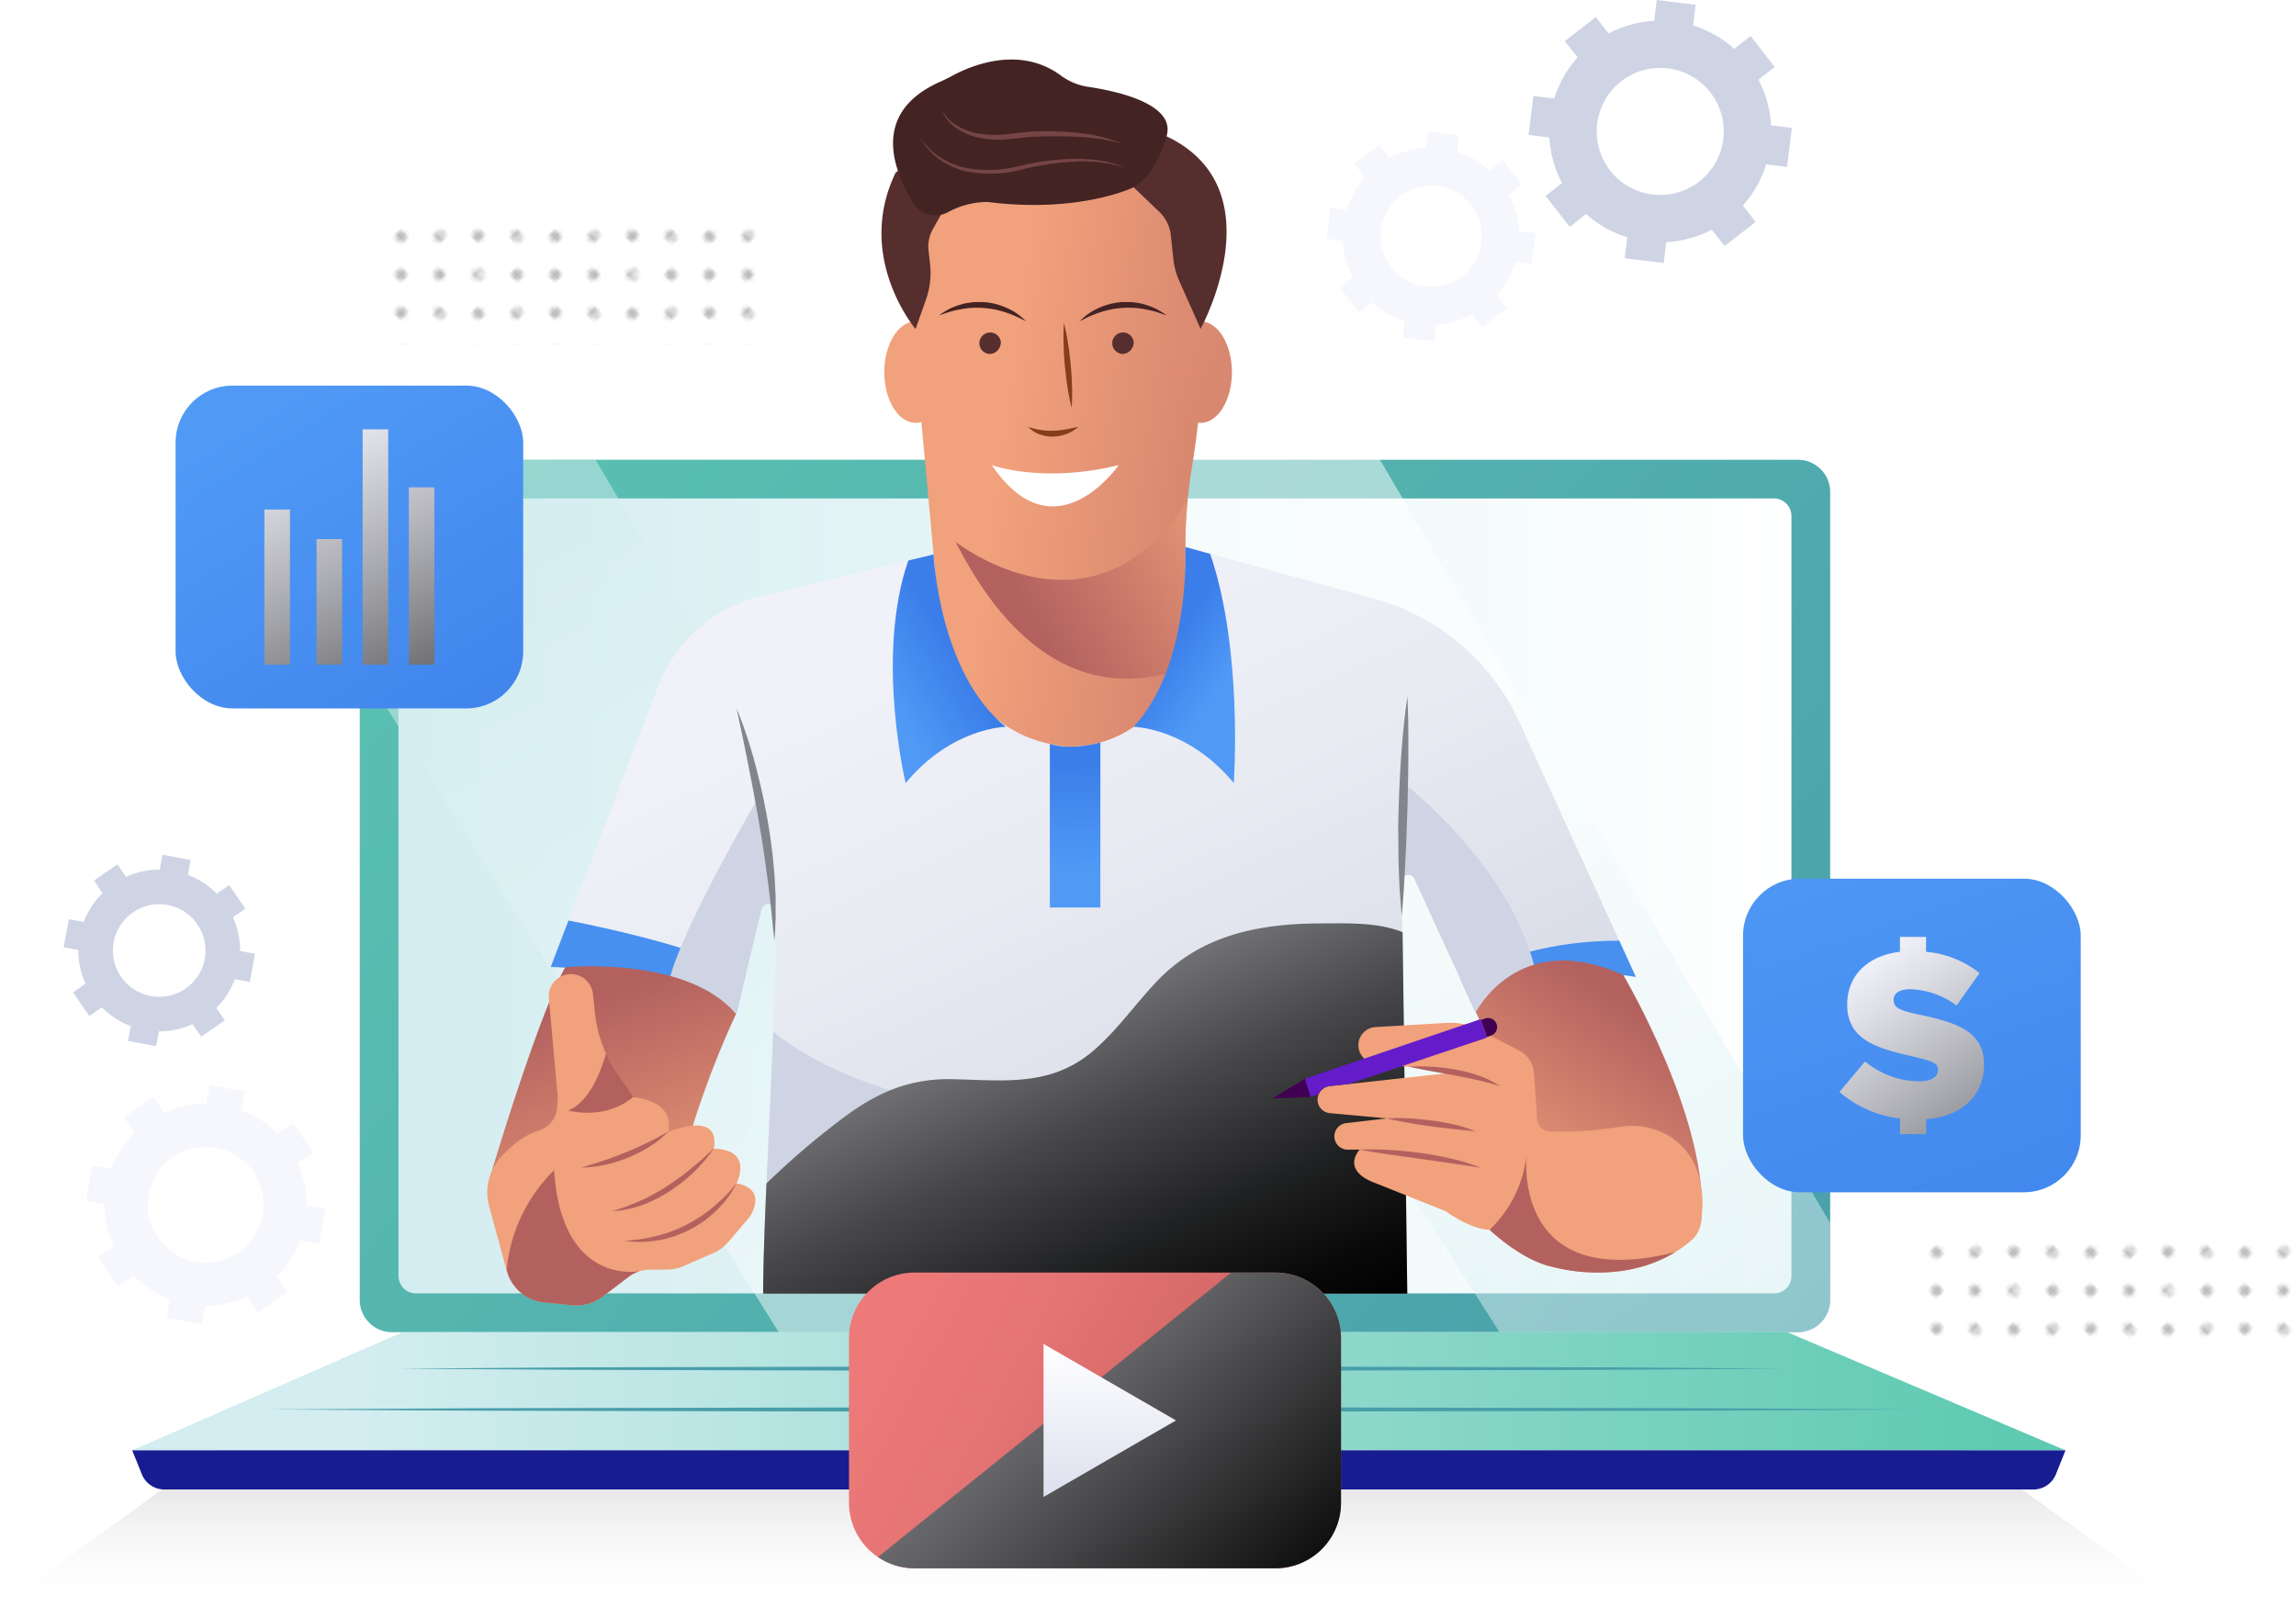 <svg xmlns="http://www.w3.org/2000/svg" xmlns:xlink="http://www.w3.org/1999/xlink" viewBox="0 0 439.85 307.9"><defs><style>.cls-1{fill:none;}.cls-2{fill:#1d1d1b;}.cls-3{isolation:isolate;}.cls-4,.cls-5{opacity:0.3;}.cls-4{fill:url(#Unnamed_Pattern_5);}.cls-5{fill:url(#Unnamed_Pattern_5-3);}.cls-13,.cls-25,.cls-39,.cls-41,.cls-6{mix-blend-mode:multiply;}.cls-6{fill:url(#Degradado_sin_nombre_44);}.cls-7{fill:url(#Degradado_sin_nombre_13);}.cls-10,.cls-31,.cls-40,.cls-42,.cls-48,.cls-8,.cls-9{mix-blend-mode:overlay;}.cls-8{fill:url(#Degradado_sin_nombre_12);}.cls-10,.cls-9{opacity:0.5;}.cls-9{fill:url(#Degradado_sin_nombre_12-2);}.cls-10{fill:url(#Degradado_sin_nombre_12-3);}.cls-11{fill:url(#Degradado_sin_nombre_11);}.cls-12{fill:#171c91;}.cls-13{fill:#499eaa;}.cls-14{fill:#b3615f;}.cls-15{fill:url(#Degradado_sin_nombre_7);}.cls-16{fill:url(#Degradado_sin_nombre_7-2);}.cls-17{fill:#f1a17b;}.cls-18{fill:url(#Degradado_sin_nombre_7-3);}.cls-19{fill:#fff;}.cls-20{fill:#442323;}.cls-21{fill:#562e2e;}.cls-22{fill:#853d1b;}.cls-23{fill:#754545;}.cls-24{fill:url(#Degradado_sin_nombre_10);}.cls-25,.cls-37{fill:#ced4e4;}.cls-26{fill:url(#Degradado_sin_nombre_6);}.cls-27{fill:url(#Degradado_sin_nombre_6-2);}.cls-28{fill:url(#Degradado_sin_nombre_6-3);}.cls-29{fill:#4790f0;}.cls-30{fill:#81858c;}.cls-31{fill:url(#Degradado_sin_nombre_8);}.cls-32{fill:url(#Degradado_sin_nombre_7-4);}.cls-33{fill:url(#Degradado_sin_nombre_7-5);}.cls-34{clip-path:url(#clip-path);}.cls-35{fill:#641cca;}.cls-36{fill:#410051;}.cls-38{fill:#f6f7fc;}.cls-39{fill:url(#Degradado_sin_nombre_6-4);}.cls-40{fill:url(#Degradado_sin_nombre_3);}.cls-41{fill:url(#Degradado_sin_nombre_6-5);}.cls-43{fill:url(#Degradado_sin_nombre_3-2);}.cls-44{fill:url(#Degradado_sin_nombre_3-3);}.cls-45{fill:url(#Degradado_sin_nombre_3-4);}.cls-46{fill:url(#Degradado_sin_nombre_3-5);}.cls-47{fill:url(#Degradado_sin_nombre_4);}.cls-48{fill:url(#Degradado_sin_nombre_3-6);}.cls-49{fill:url(#Degradado_sin_nombre_2);}</style><pattern id="Unnamed_Pattern_5" data-name="Unnamed Pattern 5" width="28.8" height="28.8" patternTransform="translate(-27.73 11.04) rotate(135) scale(0.72)" patternUnits="userSpaceOnUse" viewBox="0 0 28.8 28.8"><rect class="cls-1" width="28.8" height="28.8"/><path class="cls-2" d="M28.8,30.24a1.44,1.44,0,1,0-1.44-1.44A1.44,1.44,0,0,0,28.8,30.24Z"/><path class="cls-2" d="M14.4,30.24A1.44,1.44,0,1,0,13,28.8,1.44,1.44,0,0,0,14.4,30.24Z"/><path class="cls-2" d="M28.8,15.84a1.44,1.44,0,1,0-1.44-1.44A1.44,1.44,0,0,0,28.8,15.84Z"/><path class="cls-2" d="M14.4,15.84A1.44,1.44,0,1,0,13,14.4,1.44,1.44,0,0,0,14.4,15.84Z"/><path class="cls-2" d="M7.2,23A1.44,1.44,0,1,0,5.76,21.6,1.44,1.44,0,0,0,7.2,23Z"/><path class="cls-2" d="M21.6,23a1.44,1.44,0,1,0-1.44-1.44A1.44,1.44,0,0,0,21.6,23Z"/><path class="cls-2" d="M7.2,8.64A1.44,1.44,0,1,0,5.76,7.2,1.44,1.44,0,0,0,7.2,8.64Z"/><path class="cls-2" d="M21.6,8.64A1.44,1.44,0,1,0,20.16,7.2,1.44,1.44,0,0,0,21.6,8.64Z"/><path class="cls-2" d="M0,30.24A1.44,1.44,0,0,0,1.44,28.8,1.45,1.45,0,0,0,0,27.36,1.44,1.44,0,0,0-1.44,28.8,1.43,1.43,0,0,0,0,30.24Z"/><path class="cls-2" d="M0,15.84A1.44,1.44,0,0,0,1.44,14.4,1.45,1.45,0,0,0,0,13,1.44,1.44,0,0,0-1.44,14.4,1.43,1.43,0,0,0,0,15.84Z"/><path class="cls-2" d="M28.8,1.44A1.45,1.45,0,0,0,30.24,0,1.44,1.44,0,0,0,28.8-1.44,1.43,1.43,0,0,0,27.36,0,1.44,1.44,0,0,0,28.8,1.44Z"/><path class="cls-2" d="M14.4,1.44A1.45,1.45,0,0,0,15.84,0,1.44,1.44,0,0,0,14.4-1.44,1.43,1.43,0,0,0,13,0,1.44,1.44,0,0,0,14.4,1.44Z"/><path class="cls-2" d="M0,1.44A1.45,1.45,0,0,0,1.44,0,1.44,1.44,0,0,0,0-1.44,1.43,1.43,0,0,0-1.44,0,1.44,1.44,0,0,0,0,1.44Z"/></pattern><pattern id="Unnamed_Pattern_5-3" data-name="Unnamed Pattern 5" width="28.8" height="28.8" patternTransform="translate(76.75 37.85) rotate(135) scale(0.72)" patternUnits="userSpaceOnUse" viewBox="0 0 28.8 28.8"><rect class="cls-1" width="28.8" height="28.8"/><path class="cls-2" d="M28.8,30.24a1.44,1.44,0,1,0-1.44-1.44A1.44,1.44,0,0,0,28.8,30.24Z"/><path class="cls-2" d="M14.4,30.24A1.44,1.44,0,1,0,13,28.8,1.44,1.44,0,0,0,14.4,30.24Z"/><path class="cls-2" d="M28.8,15.84a1.44,1.44,0,1,0-1.44-1.44A1.44,1.44,0,0,0,28.8,15.84Z"/><path class="cls-2" d="M14.4,15.84A1.44,1.44,0,1,0,13,14.4,1.44,1.44,0,0,0,14.4,15.84Z"/><path class="cls-2" d="M7.2,23A1.44,1.44,0,1,0,5.76,21.6,1.44,1.44,0,0,0,7.2,23Z"/><path class="cls-2" d="M21.6,23a1.44,1.44,0,1,0-1.44-1.44A1.44,1.44,0,0,0,21.6,23Z"/><path class="cls-2" d="M7.2,8.64A1.44,1.44,0,1,0,5.76,7.2,1.44,1.44,0,0,0,7.2,8.64Z"/><path class="cls-2" d="M21.6,8.64A1.44,1.44,0,1,0,20.16,7.2,1.44,1.44,0,0,0,21.6,8.64Z"/><path class="cls-2" d="M0,30.24A1.44,1.44,0,0,0,1.44,28.8,1.45,1.45,0,0,0,0,27.36,1.44,1.44,0,0,0-1.44,28.8,1.43,1.43,0,0,0,0,30.24Z"/><path class="cls-2" d="M0,15.84A1.44,1.44,0,0,0,1.44,14.4,1.45,1.45,0,0,0,0,13,1.44,1.44,0,0,0-1.44,14.4,1.43,1.43,0,0,0,0,15.84Z"/><path class="cls-2" d="M28.8,1.44A1.45,1.45,0,0,0,30.24,0,1.44,1.44,0,0,0,28.8-1.44,1.43,1.43,0,0,0,27.36,0,1.44,1.44,0,0,0,28.8,1.44Z"/><path class="cls-2" d="M14.4,1.44A1.45,1.45,0,0,0,15.84,0,1.44,1.44,0,0,0,14.4-1.44,1.43,1.43,0,0,0,13,0,1.44,1.44,0,0,0,14.4,1.44Z"/><path class="cls-2" d="M0,1.44A1.45,1.45,0,0,0,1.44,0,1.44,1.44,0,0,0,0-1.44,1.43,1.43,0,0,0-1.44,0,1.44,1.44,0,0,0,0,1.44Z"/></pattern><linearGradient id="Degradado_sin_nombre_44" x1="209.43" y1="231.29" x2="209.43" y2="306.75" gradientUnits="userSpaceOnUse"><stop offset="0"/><stop offset="1" stop-color="#f0f1f9" stop-opacity="0"/></linearGradient><linearGradient id="Degradado_sin_nombre_13" x1="91.13" y1="69.98" x2="336.4" y2="280.21" gradientUnits="userSpaceOnUse"><stop offset="0" stop-color="#5bc2b2"/><stop offset="1" stop-color="#499eaa"/></linearGradient><linearGradient id="Degradado_sin_nombre_12" x1="76.34" y1="171.66" x2="343.19" y2="171.66" gradientUnits="userSpaceOnUse"><stop offset="0" stop-color="#d3edf0"/><stop offset="1" stop-color="#fff"/></linearGradient><linearGradient id="Degradado_sin_nombre_12-2" x1="91.76" y1="101.01" x2="182.2" y2="267.81" xlink:href="#Degradado_sin_nombre_12"/><linearGradient id="Degradado_sin_nombre_12-3" x1="324.27" y1="259.03" x2="260.3" y2="151.58" xlink:href="#Degradado_sin_nombre_12"/><linearGradient id="Degradado_sin_nombre_11" x1="70.13" y1="262.64" x2="383.95" y2="273.44" gradientUnits="userSpaceOnUse"><stop offset="0" stop-color="#d3edf0"/><stop offset="1" stop-color="#5fcab2"/></linearGradient><linearGradient id="Degradado_sin_nombre_7" x1="192.17" y1="83.72" x2="283.11" y2="96.35" gradientUnits="userSpaceOnUse"><stop offset="0" stop-color="#f1a17b"/><stop offset="1" stop-color="#b3615f"/></linearGradient><linearGradient id="Degradado_sin_nombre_7-2" x1="238.99" y1="96.17" x2="198.01" y2="119.89" xlink:href="#Degradado_sin_nombre_7"/><linearGradient id="Degradado_sin_nombre_7-3" x1="181.89" y1="54.56" x2="314.1" y2="100.57" xlink:href="#Degradado_sin_nombre_7"/><linearGradient id="Degradado_sin_nombre_10" x1="281.96" y1="344.81" x2="178.77" y2="119.08" gradientUnits="userSpaceOnUse"><stop offset="0" stop-color="#aab1c1"/><stop offset="0.12" stop-color="#b6bcca"/><stop offset="0.48" stop-color="#d5d9e4"/><stop offset="0.79" stop-color="#e9ebf3"/><stop offset="1" stop-color="#f0f1f9"/></linearGradient><linearGradient id="Degradado_sin_nombre_6" x1="224.76" y1="122.86" x2="234.99" y2="129.76" gradientUnits="userSpaceOnUse"><stop offset="0" stop-color="#3b7ee9"/><stop offset="1" stop-color="#509af6"/></linearGradient><linearGradient id="Degradado_sin_nombre_6-2" x1="182.13" y1="124.04" x2="168.93" y2="131.71" xlink:href="#Degradado_sin_nombre_6"/><linearGradient id="Degradado_sin_nombre_6-3" x1="205.83" y1="146.09" x2="206.05" y2="166.78" xlink:href="#Degradado_sin_nombre_6"/><linearGradient id="Degradado_sin_nombre_8" x1="231.11" y1="266.07" x2="175.66" y2="142.2" gradientUnits="userSpaceOnUse"><stop offset="0"/><stop offset="0.09" stop-color="#090909"/><stop offset="0.23" stop-color="#202122"/><stop offset="0.41" stop-color="#47474a"/><stop offset="0.62" stop-color="#7d7d81"/><stop offset="0.85" stop-color="#c0c1c8"/><stop offset="1" stop-color="#f0f1f9"/></linearGradient><linearGradient id="Degradado_sin_nombre_7-4" x1="128.25" y1="239.12" x2="111.6" y2="192.17" xlink:href="#Degradado_sin_nombre_7"/><linearGradient id="Degradado_sin_nombre_7-5" x1="291.23" y1="233.36" x2="316.89" y2="195.42" xlink:href="#Degradado_sin_nombre_7"/><clipPath id="clip-path"><path class="cls-1" d="M285.67,198.41l-.85.29,0,.12-26.41,8.86-3.72.41a2.63,2.63,0,0,0-2.1,1.54l-1.56.53-7.32.32,6.2-3.79,33.72-11.44.06.16.83-.28a1.73,1.73,0,0,1,1.11,3.28Z"/></clipPath><linearGradient id="Degradado_sin_nombre_6-4" x1="394.11" y1="280.64" x2="349.16" y2="147.86" xlink:href="#Degradado_sin_nombre_6"/><linearGradient id="Degradado_sin_nombre_3" x1="405.94" y1="253.39" x2="356.56" y2="184.98" gradientUnits="userSpaceOnUse"><stop offset="0"/><stop offset="0.33" stop-color="#59595c"/><stop offset="0.66" stop-color="#aaabb0"/><stop offset="0.89" stop-color="#dddde5"/><stop offset="1" stop-color="#f0f1f9"/></linearGradient><linearGradient id="Degradado_sin_nombre_6-5" x1="100.02" y1="158.46" x2="50.68" y2="78.44" xlink:href="#Degradado_sin_nombre_6"/><linearGradient id="Degradado_sin_nombre_3-2" x1="97.8" y1="165.03" x2="60.44" y2="78.08" xlink:href="#Degradado_sin_nombre_3"/><linearGradient id="Degradado_sin_nombre_3-3" x1="103.25" y1="162.69" x2="65.9" y2="75.74" xlink:href="#Degradado_sin_nombre_3"/><linearGradient id="Degradado_sin_nombre_3-4" x1="79.12" y1="173.05" x2="41.77" y2="86.1" xlink:href="#Degradado_sin_nombre_3"/><linearGradient id="Degradado_sin_nombre_3-5" x1="86.53" y1="169.87" x2="49.17" y2="82.92" xlink:href="#Degradado_sin_nombre_3"/><linearGradient id="Degradado_sin_nombre_4" x1="171.37" y1="251.23" x2="243.17" y2="290.34" gradientUnits="userSpaceOnUse"><stop offset="0" stop-color="#ed7a79"/><stop offset="0.34" stop-color="#e47373"/><stop offset="0.89" stop-color="#cc6161"/><stop offset="1" stop-color="#c65d5d"/></linearGradient><linearGradient id="Degradado_sin_nombre_3-6" x1="249.15" y1="314.03" x2="133.68" y2="190.55" xlink:href="#Degradado_sin_nombre_3"/><linearGradient id="Degradado_sin_nombre_2" x1="-478.37" y1="121.92" x2="-449.05" y2="121.92" gradientTransform="translate(90.68 -191.56) rotate(-90)" gradientUnits="userSpaceOnUse"><stop offset="0" stop-color="#dde0ee"/><stop offset="1" stop-color="#fff"/></linearGradient></defs><g class="cls-3"><g id="Layer_2" data-name="Layer 2"><g id="OBJECTS"><polygon class="cls-4" points="366.63 235.24 439.85 235.24 439.85 259.19 366.63 259.19 366.63 235.24"/><polygon class="cls-5" points="75.2 42.1 148.43 42.1 148.43 66.05 75.2 66.05 75.2 42.1"/><polygon class="cls-6" points="352.22 260.3 65.55 260.3 0 307.9 418.86 307.9 352.22 260.3"/><path class="cls-7" d="M350.61,94.27V249.05a6.18,6.18,0,0,1-6.18,6.19H75.1a6.18,6.18,0,0,1-6.18-6.19V94.27a6.18,6.18,0,0,1,6.18-6.18H344.43A6.18,6.18,0,0,1,350.61,94.27Z"/><path class="cls-8" d="M343.19,98.85V244.47a3.34,3.34,0,0,1-3.35,3.34H79.68a3.34,3.34,0,0,1-3.34-3.34V98.85a3.35,3.35,0,0,1,3.34-3.35H339.84A3.36,3.36,0,0,1,343.19,98.85Z"/><path class="cls-9" d="M212.51,255.24H149.18L68.92,127.35V94.27a6.18,6.18,0,0,1,6.18-6.18h39Z"/><path class="cls-10" d="M350.61,234.34v14.71a6.19,6.19,0,0,1-6.18,6.19H287.27L180.64,88.09l-.08-.13h83.72l.08.13Z"/><polygon class="cls-11" points="77.13 255.24 25.33 277.88 395.69 277.88 342.39 255.24 77.13 255.24"/><path class="cls-12" d="M395.69,277.88l-1.83,4.58a4.66,4.66,0,0,1-4.32,2.92H31.48a4.65,4.65,0,0,1-4.31-2.92l-1.84-4.58Z"/><polygon class="cls-13" points="76.34 262.22 109.49 261.98 142.64 261.9 208.94 261.74 275.24 261.9 308.38 261.98 341.53 262.22 308.38 262.45 275.24 262.54 208.94 262.7 142.64 262.54 109.49 262.45 76.34 262.22"/><polygon class="cls-13" points="51.6 270.05 90.94 269.81 130.27 269.73 208.94 269.57 287.6 269.73 326.94 269.81 366.27 270.05 326.94 270.28 287.6 270.37 208.94 270.53 130.27 270.37 90.94 270.28 51.6 270.05"/><path class="cls-14" d="M106.71,212.18a28.93,28.93,0,0,0,3.77.36,19.79,19.79,0,0,0,3.69-.24,25.59,25.59,0,0,0,3.62-.83,35.52,35.52,0,0,0,3.55-1.32,11.34,11.34,0,0,1-3.24,2.14,14.14,14.14,0,0,1-3.76,1.11,18.47,18.47,0,0,1-2,.17,14.4,14.4,0,0,1-2-.16A10.86,10.86,0,0,1,106.71,212.18Z"/><path class="cls-15" d="M228.29,89.88c-.32,2-.59,4-.78,6q-.44,4.47-.44,9v24.09a10.69,10.69,0,0,1-.22,2.26c-2.59,12-18.68,14-18.68,14A38.18,38.18,0,0,1,192.31,142a20,20,0,0,1-11.67-16.39l-6.21-67.3c-1.91-33.49,25.37-32.78,25.37-32.78,29.42,0,30.86,26.8,30.86,26.8A192,192,0,0,1,228.29,89.88Z"/><path class="cls-16" d="M227.51,95.83q-.44,4.47-.44,9v23c-11,4.26-29.19,5.14-44-24C183.57,104.15,209.34,124.43,227.51,95.83Z"/><path class="cls-17" d="M181.41,71.3c0,5.37-2.68,9.72-6,9.72s-6-4.35-6-9.72,2.69-9.72,6-9.72S181.41,65.93,181.41,71.3Z"/><path class="cls-18" d="M236,71.3c0,5.37-2.68,9.72-6,9.72s-6-4.35-6-9.72,2.69-9.72,6-9.72S236,65.93,236,71.3Z"/><path class="cls-19" d="M190,89.11s9.7,3.6,24.32,0C214.32,89.11,202.07,106.91,190,89.11Z"/><path class="cls-20" d="M196.56,61.58a21.69,21.69,0,0,0-4-1.75,16.65,16.65,0,0,0-4.18-.82,15.89,15.89,0,0,0-4.24.23,19.47,19.47,0,0,0-2.11.48c-.71.19-1.38.48-2.11.68a17,17,0,0,1,1.91-1.19,12,12,0,0,1,2.11-.82,8.08,8.08,0,0,1,1.1-.29l1.13-.17a8.86,8.86,0,0,1,1.15-.06l.57,0,.58,0a14.59,14.59,0,0,1,2.26.37l1.09.33c.36.13.71.28,1.06.43A11.28,11.28,0,0,1,196.56,61.58Z"/><path class="cls-20" d="M206.82,61.58A11.28,11.28,0,0,1,210.5,59c.35-.15.7-.3,1.06-.43l1.09-.33a14.52,14.52,0,0,1,2.27-.37l.57,0,.57,0a8.77,8.77,0,0,1,1.15.06l1.13.17a8.63,8.63,0,0,1,1.11.29,11.88,11.88,0,0,1,2.1.82,16.11,16.11,0,0,1,1.91,1.19c-.73-.2-1.4-.49-2.11-.68a19.47,19.47,0,0,0-2.11-.48A15.89,15.89,0,0,0,215,59a16.73,16.73,0,0,0-4.18.82A21.69,21.69,0,0,0,206.82,61.58Z"/><path class="cls-21" d="M217.17,65.43a2.06,2.06,0,1,0-2,2.39A2.23,2.23,0,0,0,217.17,65.43Z"/><path class="cls-21" d="M191.72,65.43a2.06,2.06,0,1,0-2,2.39A2.23,2.23,0,0,0,191.72,65.43Z"/><path class="cls-22" d="M197,81.79a13.37,13.37,0,0,0,4.74.74,15.89,15.89,0,0,0,2.36-.25c.2,0,.4-.07.6-.11l.6-.12c.41-.08.81-.2,1.24-.26a8.63,8.63,0,0,1-1,.77,9,9,0,0,1-1.17.57,8,8,0,0,1-2.58.52,7.2,7.2,0,0,1-2.6-.42A5,5,0,0,1,197,81.79Z"/><path class="cls-22" d="M203.82,61.88a38,38,0,0,1,.8,4c.22,1.35.36,2.71.5,4.06s.21,2.73.25,4.09a37.81,37.81,0,0,1-.07,4.12,38,38,0,0,1-.8-4c-.22-1.35-.36-2.71-.5-4.06s-.21-2.73-.24-4.09A35.44,35.44,0,0,1,203.82,61.88Z"/><path class="cls-21" d="M217.17,35.88l4.91,4.7a7.33,7.33,0,0,1,2.22,4.53l.48,4.52a14.31,14.31,0,0,0,1.12,4.17L230,63s14.75-26.78-6.54-36.9C223.46,26.14,218.12,27.83,217.17,35.88Z"/><path class="cls-21" d="M181.41,39.11l-2.69,4.77a6.83,6.83,0,0,0-.84,4.13l.29,2.55a15.29,15.29,0,0,1-.77,6.81l-2,5.67s-11.69-13.79-3.8-30C171.62,33,177.52,28.67,181.41,39.11Z"/><path class="cls-20" d="M217.17,35.88s-10.25,5.06-28,2.81a16.15,16.15,0,0,0-7.36,1.85A5,5,0,0,1,175.06,39c-4-6.38-8.28-17.41,5.05-23.34q1.2-.54,2.37-1.17c3.15-1.7,12.69-6,20.78,0a11.6,11.6,0,0,0,5.09,2.13c5.66.83,17.05,3.32,15.11,9.55C223.46,26.14,221.61,33.32,217.17,35.88Z"/><path class="cls-23" d="M176.24,26.14a11.4,11.4,0,0,0,3.56,3.78,14.54,14.54,0,0,0,4.69,2.13,23.41,23.41,0,0,0,10.3-.13,50.54,50.54,0,0,1,10.48-1.49,34.75,34.75,0,0,1,5.3.3,22.25,22.25,0,0,1,5.1,1.39A29.1,29.1,0,0,0,205.3,31,54.41,54.41,0,0,0,195,32.66a23.05,23.05,0,0,1-10.61,0,15,15,0,0,1-4.77-2.39A11.06,11.06,0,0,1,176.24,26.14Z"/><path class="cls-23" d="M180.37,21a8,8,0,0,0,3.17,3.18,11.75,11.75,0,0,0,4.23,1.45,21.05,21.05,0,0,0,4.49.15l4.59-.52a56.51,56.51,0,0,1,9.29.16,29,29,0,0,1,9,2.16,27.93,27.93,0,0,0-4.5-.95,43.42,43.42,0,0,0-4.56-.43,82.31,82.31,0,0,0-9.16.08c-1.5.16-3,.32-4.6.46a19.53,19.53,0,0,1-4.7-.34,12.08,12.08,0,0,1-4.35-1.81A7.7,7.7,0,0,1,180.37,21Z"/><path class="cls-24" d="M313.38,187.18a49.74,49.74,0,0,0-18.88.49h0A24.81,24.81,0,0,0,282.71,194l-2.82-6.18L271,168.45a1.27,1.27,0,0,0-2.47.39l.13,9.77.22,16.75.23,18.11.12,9.32.33,25.07H146.2c0-5.51.28-12.94.63-21.11.42-9.34.95-19.64,1.3-29.08.34-9.07.49-17.37.23-23.28a1.2,1.2,0,0,0-.44-.93,1.28,1.28,0,0,0-2.06.69l-3,12.44L141,194.28a61.34,61.34,0,0,0-13-5.48,88.07,88.07,0,0,0-22.5-3.55l3.42-8.92,17.15-44.81a28,28,0,0,1,19.54-17.22l33.23-8.08s-1,33.51,24.78,36.74c0,0,27.51,3.41,23.44-38.16l36.2,9.91a43.14,43.14,0,0,1,27.83,23.68l19.11,41.84Z"/><path class="cls-25" d="M236.61,213.05s-67.47,11.88-90.4,34.81c0-11.81,1.27-32.49,1.92-50.19C154.68,203.12,179.33,219.22,236.61,213.05Z"/><path class="cls-25" d="M268.84,189.88l.76,58H191.41s18.49-4.1,44.33-19.85A75.77,75.77,0,0,0,261,202.77Z"/><path class="cls-26" d="M217.17,139.26s10.34.1,19.19,10.77c0,0,1.83-25.51-4.53-43.92l-4.76-1.31S228.23,127.42,217.17,139.26Z"/><path class="cls-27" d="M192.69,139.26s-10.34.1-19.19,10.77c0,0-5.86-24.22.5-42.63l4.85-1.18S179.88,129.05,192.69,139.26Z"/><path class="cls-28" d="M201.12,142.53v31.35h9.68V142.25S205.46,143.88,201.12,142.53Z"/><path class="cls-29" d="M142.87,186.59,141,194.28c-15.6-9-35.5-9-35.5-9l3.4-8.91S132.9,180.84,142.87,186.59Z"/><path class="cls-29" d="M313.38,187.18s-20-3.87-30.67,6.78l-2.83-6.19s10.85-7.54,30.33-7.54Z"/><path class="cls-25" d="M294.5,187.68h0A24.84,24.84,0,0,0,282.71,194l-2.83-6.19L271,168.45a1.27,1.27,0,0,0-2.46.39l.36-18.81S290.6,166.74,294.5,187.68Z"/><path class="cls-30" d="M269.63,133.43c.16,3.52.19,7,.17,10.52,0,1.75,0,3.5-.05,5.25l-.11,5.24-.18,5.24c-.08,1.75-.12,3.5-.23,5.25-.16,3.49-.36,7-.68,10.49-.38-3.5-.55-7-.63-10.51-.05-1.75,0-3.51-.05-5.26s.05-3.5.09-5.25.12-3.51.21-5.26.18-3.49.33-5.24C268.76,140.4,269.1,136.91,269.63,133.43Z"/><path class="cls-25" d="M147.91,173.46a1.27,1.27,0,0,0-2,.69l-3,12.44L141,194.28a61.63,61.63,0,0,0-13-5.48c1.72-9.55,17.36-36.12,17.36-36.12A105.16,105.16,0,0,1,147.91,173.46Z"/><path class="cls-30" d="M141.11,135.73a88.16,88.16,0,0,1,3.59,10.76c.49,1.83.92,3.68,1.34,5.52.22.92.38,1.86.57,2.79s.36,1.86.51,2.79c.32,1.87.58,3.75.82,5.63.12.93.19,1.88.28,2.82s.19,1.89.22,2.84l.15,2.84,0,2.84V176l-.07,1.42c0,.95-.1,1.89-.17,2.83-.41-3.77-.72-7.5-1.23-11.23s-1-7.43-1.67-11.13c-.14-.93-.3-1.85-.48-2.77l-.5-2.77-.52-2.77c-.2-.92-.37-1.84-.55-2.77C142.68,143.11,141.9,139.43,141.11,135.73Z"/><path class="cls-31" d="M269.6,247.86H146.2c0-5.51.28-12.94.63-21.11a147.53,147.53,0,0,1,15.58-13.22c6.23-4.51,12.34-6.95,20.15-6.76,10,.23,18.95,1.49,27.1-5.63,4.39-3.83,7.78-8.67,11.77-12.92,8.56-9.14,19.85-11.3,31.94-11.3,4.25,0,10.63-.28,15.33,1.69l.22,16.75.23,18.11.12,9.32Z"/><path class="cls-32" d="M141,194.28A177.92,177.92,0,0,0,131.43,220s-20.94,9-37.15,4.15c0,0,8.83-29.53,14-38.84C108.31,185.35,131.54,183.05,141,194.28Z"/><path class="cls-17" d="M143.64,233.14l-4.1,4.8a8,8,0,0,1-2.88,2.14l-5.75,2.5a7.77,7.77,0,0,1-3.19.67h-3.15a6.91,6.91,0,0,0-2,.29h0a7,7,0,0,0-2.17,1.1l-5,3.8a8.25,8.25,0,0,1-5.75,1.63l-5.41-.53a8.23,8.23,0,0,1-7.14-6l-.06-.21-3.33-12.2a10.1,10.1,0,0,1,2.36-9.57c1.93-2.06,4.45-4.17,7.17-4.95a4.93,4.93,0,0,0,3.47-4.41l.15-2-1.72-18.93a4.24,4.24,0,0,1,3.41-4.55,3.89,3.89,0,0,1,.83-.08,4.25,4.25,0,0,1,4.21,3.79l.39,3.68a25.55,25.55,0,0,0,2.12,7.77,25.19,25.19,0,0,0,2.27,4l2.73,4,.24.35s8,.46,6.67,6.67c0,0,10.11-4.37,8.73,3.22,0,0,7.36-.46,4.37,6.66C141.11,226.7,147.08,227.39,143.64,233.14Z"/><path class="cls-14" d="M122.59,243.54a7,7,0,0,0-2.17,1.1l-5,3.8a8.25,8.25,0,0,1-5.75,1.63l-5.41-.53a8.23,8.23,0,0,1-7.14-6l-.06-.21a30.84,30.84,0,0,1,9.09-19.12C107.56,246,121.76,243.7,122.59,243.54Z"/><path class="cls-14" d="M128,216.82a17.31,17.31,0,0,1-3.56,2.87,25.77,25.77,0,0,1-4.08,2.1,26.68,26.68,0,0,1-4.37,1.37,22.35,22.35,0,0,1-4.53.55c1.44-.49,2.88-.9,4.29-1.39l1.06-.36,1.05-.39c.7-.25,1.39-.53,2.08-.81,1.38-.55,2.73-1.18,4.08-1.83S126.69,217.58,128,216.82Z"/><path class="cls-14" d="M136.74,220a25.25,25.25,0,0,1-3.79,4.53,31.28,31.28,0,0,1-4.65,3.69A25.2,25.2,0,0,1,123,230.9l-1.42.46c-.48.13-1,.23-1.45.34l-.72.15-.74.08-1.47.13a39.91,39.91,0,0,0,5.47-2c.45-.17.87-.41,1.3-.62s.87-.41,1.28-.67l1.26-.71,1.22-.77a51.5,51.5,0,0,0,4.67-3.4C133.87,222.69,135.33,221.41,136.74,220Z"/><path class="cls-14" d="M141.11,226.7a18.36,18.36,0,0,1-3.76,5.12c-.39.37-.77.74-1.18,1.09l-1.26,1c-.44.3-.9.59-1.35.88s-.93.53-1.4.8l-.71.37-.75.31c-.5.19-1,.44-1.5.59l-1.54.45a12.14,12.14,0,0,1-1.57.32,20,20,0,0,1-3.18.32,12,12,0,0,1-1.59-.06c-.53,0-1.06-.08-1.58-.13.52-.07,1.05-.13,1.57-.18a13.37,13.37,0,0,0,1.55-.18,27.74,27.74,0,0,0,3-.62,25.43,25.43,0,0,0,5.75-2.18,26.36,26.36,0,0,0,5.11-3.42A30.76,30.76,0,0,0,141.11,226.7Z"/><path class="cls-14" d="M121.34,210.15c-5.51,4.61-12.48,2.62-12.48,2.62,3.88-1.61,6.09-6.93,7.24-10.94a25.19,25.19,0,0,0,2.27,4Z"/><path class="cls-33" d="M311,186.84s16.93,28.71,14.86,47.46l-31.38-16s-7.82-15.81-11.75-24.39C282.72,194,290.86,177.62,311,186.84Z"/><path class="cls-17" d="M325.85,234.31a5.48,5.48,0,0,1-1.84,3.34,23.14,23.14,0,0,1-3.11,2.26c-10.78,6.62-23.44,2.82-23.44,2.82-5.92-1.18-12.09-7.11-12.09-7.11-3.56,0-8.42-3.56-8.42-3.56l-13.4-5.36c-6.87-2.51-3.08-6.43-3.08-6.43h-2.31a2.55,2.55,0,0,1-.3-5.08l7.83-.91-10.92-1a2.64,2.64,0,0,1-1.69-.84,2.61,2.61,0,0,1,1.64-4.34l24.49-2.7-15.87-1.69a3.44,3.44,0,0,1-2.22-1.13,3.48,3.48,0,0,1,2.39-5.8l13.71-.8a11.5,11.5,0,0,1,6,1.27l7.78,4a5.35,5.35,0,0,1,2.88,4.4l.59,8.81a2.5,2.5,0,0,0,2.5,2.34h4.53a88.67,88.67,0,0,0,9-.93,14,14,0,0,1,9.17,1.74C326.79,221.9,326.45,230.41,325.85,234.31Z"/><path class="cls-14" d="M265.69,214.28a34.6,34.6,0,0,1,4.32,0c1.43.08,2.86.23,4.28.41s2.84.44,4.24.76a20.1,20.1,0,0,1,4.13,1.33c-1.44-.18-2.85-.3-4.27-.47s-2.83-.32-4.25-.51-2.83-.4-4.24-.66S267.09,214.65,265.69,214.28Z"/><path class="cls-14" d="M260.47,220.27a50.48,50.48,0,0,1,5.9.07c2,.11,3.91.32,5.86.58s3.88.63,5.8,1.08a41.73,41.73,0,0,1,5.65,1.71c-2-.27-3.88-.57-5.81-.85l-5.8-.83C268.21,221.48,264.34,221,260.47,220.27Z"/><path class="cls-14" d="M270,204.4a27.06,27.06,0,0,1,4.5,0,37.37,37.37,0,0,1,4.47.55,30.57,30.57,0,0,1,4.37,1.15,16.4,16.4,0,0,1,4,2c-1.44-.45-2.86-.81-4.29-1.16q-.56-.1-1.08-.24l-1.09-.22c-.71-.15-1.44-.29-2.17-.42-1.44-.29-2.9-.52-4.36-.79S271.42,204.71,270,204.4Z"/><path class="cls-14" d="M320.9,239.91c-10.78,6.62-23.44,2.82-23.44,2.82-5.92-1.18-12.09-7.11-12.09-7.11a23.25,23.25,0,0,0,7.09-14.56S289.27,247.86,320.9,239.91Z"/><g class="cls-34"><polygon class="cls-35" points="249.95 206.69 283.68 195.25 284.86 198.82 251.07 210.15 249.95 206.69"/><polygon class="cls-36" points="249.95 206.69 243.75 210.48 251.07 210.15 249.95 206.69"/><path class="cls-36" d="M283.73,195.41l.83-.28a1.73,1.73,0,0,1,2.19,1.08h0a1.73,1.73,0,0,1-1.08,2.2l-.85.29Z"/></g><path class="cls-37" d="M339.28,24a21.15,21.15,0,0,0-2.41-8.74L340,12.84l-4.62-5.93-3.14,2.45a21.28,21.28,0,0,0-7.89-4.48l.5-3.95L317.39,0l-.49,4a21,21,0,0,0-8.74,2.41l-2.45-3.15-5.93,4.62L302.23,11a21,21,0,0,0-4.47,7.88l-4-.49-.93,7.46,4,.5a21,21,0,0,0,2.41,8.73l-3.15,2.45,4.63,5.94L303.86,41a21.14,21.14,0,0,0,7.88,4.47l-.49,4,7.47.92.49-4A21.3,21.3,0,0,0,327.94,44l2.45,3.14,5.94-4.62-2.45-3.15a21.14,21.14,0,0,0,4.47-7.88l4,.49.92-7.46ZM316.55,37.26a12.17,12.17,0,1,1,13.58-10.58A12.17,12.17,0,0,1,316.55,37.26Z"/><path class="cls-37" d="M46,182.21a15.56,15.56,0,0,0-1.38-6.47l2.4-1.64-3.11-4.52-2.39,1.64A15.55,15.55,0,0,0,36,167.63l.53-2.86-5.4-1-.53,2.86A15.35,15.35,0,0,0,24.15,168l-1.64-2.4L18,168.71l1.64,2.39a15.71,15.71,0,0,0-3.6,5.54l-2.85-.53-1,5.4L15,182a15.51,15.51,0,0,0,1.38,6.46L14,190.14l3.11,4.52L19.51,193a15.57,15.57,0,0,0,5.54,3.6l-.53,2.85,5.4,1,.53-2.85a15.55,15.55,0,0,0,6.46-1.38l1.64,2.4,4.52-3.11-1.64-2.39A15.71,15.71,0,0,0,45,187.6l2.85.53,1-5.39Zm-17.12,8.63a8.87,8.87,0,1,1,10.34-7.1A8.87,8.87,0,0,1,28.91,190.84Z"/><path class="cls-38" d="M58.76,230.92a19.32,19.32,0,0,0-1.71-8.07l3-2-3.88-5.65-3,2a19.35,19.35,0,0,0-6.92-4.49l.66-3.57-6.74-1.25-.66,3.57a19.14,19.14,0,0,0-8.07,1.72l-2.06-3-5.65,3.88,2.06,3a19.15,19.15,0,0,0-4.5,6.92l-3.57-.66-1.25,6.73,3.57.66a19.22,19.22,0,0,0,1.72,8.08l-3,2.05,3.88,5.65,3-2.06a19.15,19.15,0,0,0,6.92,4.5l-.66,3.57,6.74,1.25.66-3.57a19.17,19.17,0,0,0,8.07-1.72l2.06,3,5.64-3.88-2-3a19.26,19.26,0,0,0,4.49-6.92l3.57.66,1.25-6.73Zm-21.38,10.8a11.09,11.09,0,1,1,12.92-8.88A11.09,11.09,0,0,1,37.38,241.72Z"/><path class="cls-38" d="M291,44.32a16.81,16.81,0,0,0-1.92-7l2.5-1.95-3.68-4.73-2.5,2a16.85,16.85,0,0,0-6.28-3.57l.4-3.14-5.95-.74-.39,3.15a16.66,16.66,0,0,0-7,1.92l-1.95-2.51-4.73,3.68,2,2.51A16.93,16.93,0,0,0,258,40.22l-3.15-.39-.74,5.94,3.15.39a17,17,0,0,0,1.92,7l-2.5,2,3.68,4.72,2.5-1.95a16.77,16.77,0,0,0,6.28,3.56l-.39,3.15,5.94.74.39-3.15A16.81,16.81,0,0,0,282,60.22l1.95,2.5L288.69,59l-1.95-2.5a17,17,0,0,0,3.56-6.27l3.15.39.74-5.95ZM273,54.86a9.69,9.69,0,1,1,10.8-8.42A9.69,9.69,0,0,1,273,54.86Z"/><rect class="cls-39" x="333.92" y="168.35" width="64.69" height="60.09" rx="10.91"/><path class="cls-40" d="M369,214.44v2.86h-5v-3a21.69,21.69,0,0,1-11.61-5.08l4.9-5.85a16.48,16.48,0,0,0,10.3,3.81c2.4,0,3.67-.82,3.67-2.18s-1.08-1.72-5.39-2.72c-6.77-1.54-12-3.31-12-9.8,0-5.58,3.94-9.39,10.11-10.12V179.5h5v2.86a19.16,19.16,0,0,1,10.25,4.08l-4.4,6.22a15.58,15.58,0,0,0-8.89-3.13c-2.14,0-3.18.86-3.18,2,0,1.59,1.09,2.09,5.53,3,7.26,1.54,11.8,3.49,11.8,9.44S375.82,213.89,369,214.44Z"/><rect class="cls-41" x="33.64" y="73.88" width="66.59" height="61.85" rx="10.91"/><g class="cls-42"><rect class="cls-43" x="69.47" y="82.26" width="4.9" height="45.09"/><rect class="cls-44" x="78.32" y="93.37" width="4.9" height="33.97"/><rect class="cls-45" x="50.65" y="97.62" width="4.9" height="29.73"/><rect class="cls-46" x="60.64" y="103.28" width="4.9" height="24.06"/></g><path class="cls-47" d="M256.9,256.38v31.54a12.56,12.56,0,0,1-12.57,12.56H175.2a12.58,12.58,0,0,1-12.56-12.56V256.38a12.56,12.56,0,0,1,12.56-12.56h69.13A12.56,12.56,0,0,1,256.9,256.38Z"/><path class="cls-48" d="M256.9,256.38v31.54a12.56,12.56,0,0,1-12.57,12.56H175.2a12.46,12.46,0,0,1-7-2.16l67.67-54.5h8.49A12.56,12.56,0,0,1,256.9,256.38Z"/><polygon class="cls-49" points="199.91 257.49 225.29 272.15 199.91 286.81 199.91 257.49"/></g></g></g></svg>